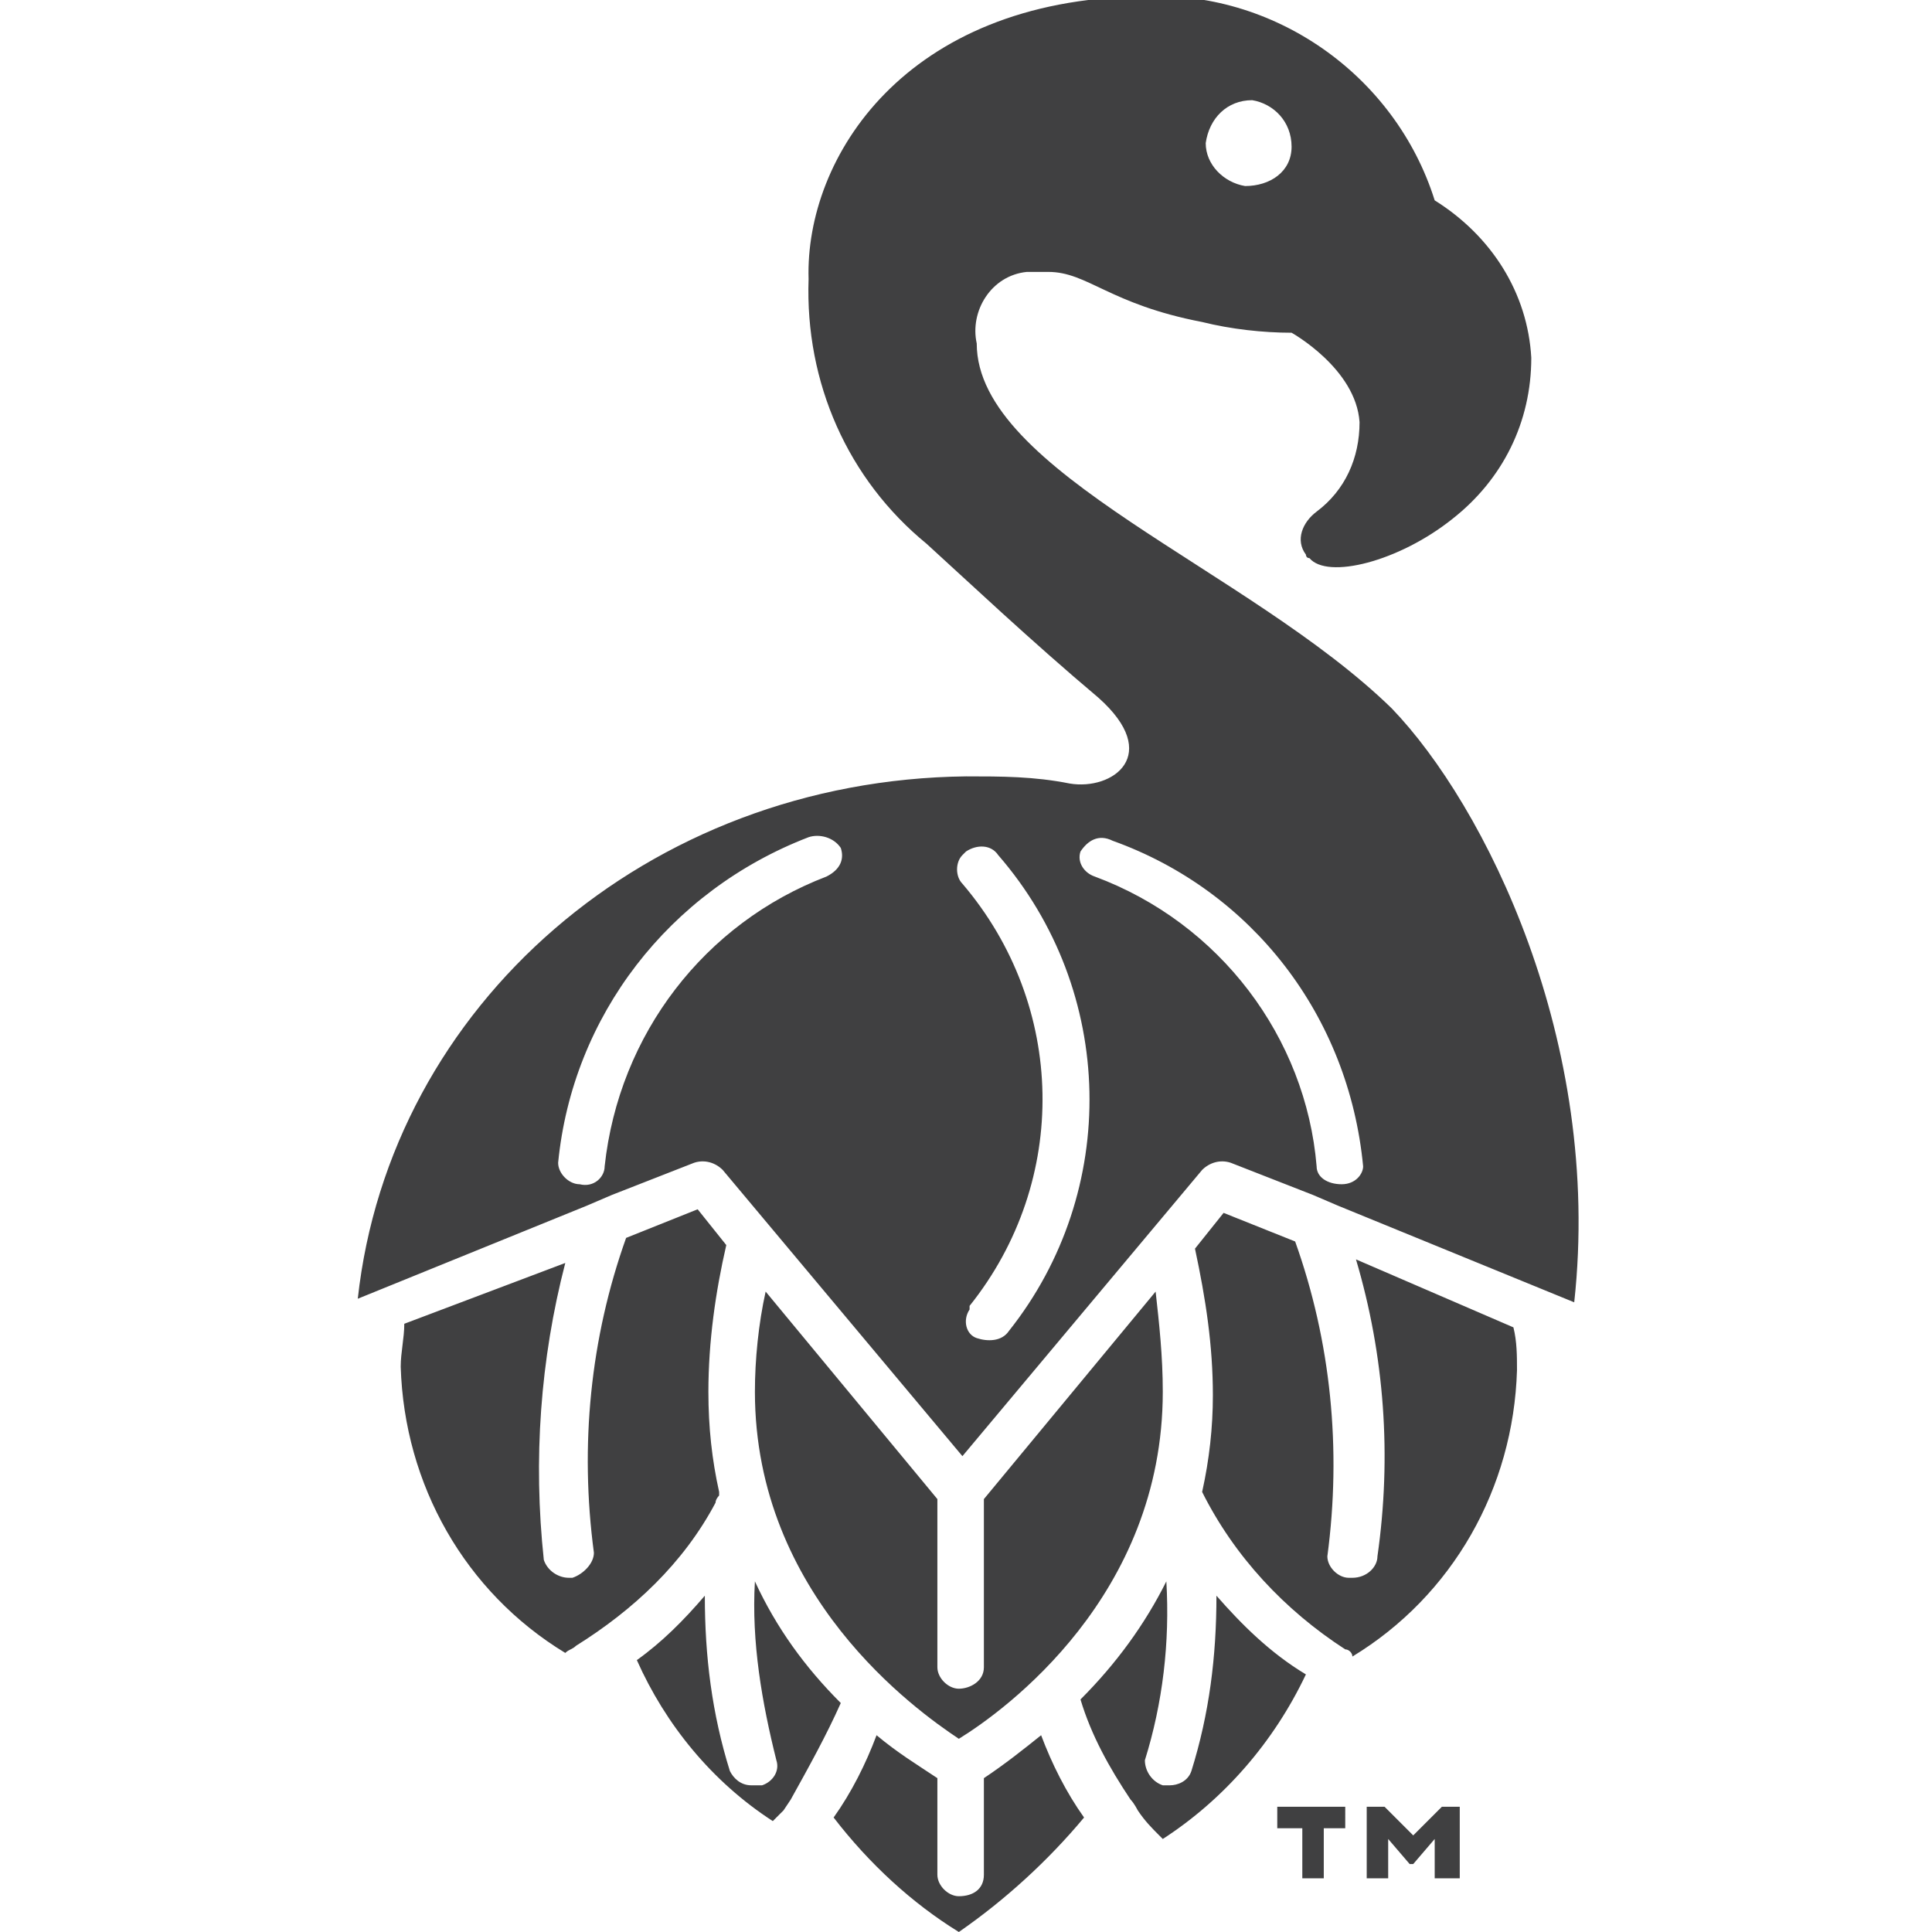 <?xml version="1.0" encoding="utf-8"?>
<!-- Generator: Adobe Illustrator 16.0.4, SVG Export Plug-In . SVG Version: 6.00 Build 0)  -->
<!DOCTYPE svg PUBLIC "-//W3C//DTD SVG 1.1//EN" "http://www.w3.org/Graphics/SVG/1.1/DTD/svg11.dtd">
<svg version="1.1" id="Layer_1" xmlns="http://www.w3.org/2000/svg" xmlns:xlink="http://www.w3.org/1999/xlink" x="0px" y="0px"
	 width="432px" height="432px" viewBox="0 0 432 432" enable-background="new 0 0 432 432" xml:space="preserve">
<path id="Shape_95_copy_48" fill="#404041" d="M286.4,408.8h4.8V420h4.8v-11.2h4.8V404h-15.2v4.8H286.4z M316,410.4l-6.4-6.4h-4v16
	h4.801v-8.8l4.801,5.6h0.8l4.8-5.6v8.8h5.602v-16h-4L316,410.4z M171.2,288.8c-1.6,7.2-2.4,15.2-2.4,22.4c0,45.6,36,71.2,45.6,77.6
	c10.4-6.398,45.6-32,45.6-77.6c0-8-0.8-15.2-1.6-22.4L220,335.2v37.6c0,3.2-3.2,4.8-5.6,4.8s-4.8-2.398-4.8-4.8v-37.6L171.2,288.8z
	 M272,356.8c0,13.602-1.6,26.4-5.6,39.2c-0.801,2.4-3.2,3.2-4.801,3.2c-0.801,0-0.801,0-1.601,0c-2.399-0.8-4-3.2-4-5.602l0,0
	c4-12.8,5.601-26.398,4.8-40C256,363.2,249.6,372,241.6,380c2.4,8,6.4,15.2,11.2,22.4c0.8,0.8,1.601,2.398,1.601,2.398
	c1.601,2.4,3.199,4,4.801,5.602c0,0,0,0,0.8,0.8c13.601-8.8,24.8-21.602,32-36.8C284,369.6,277.6,363.2,272,356.8L272,356.8z
	 M220,397.6V419.2c0,3.2-2.4,4.8-5.6,4.8c-2.4,0-4.8-2.4-4.8-4.8V397.6c-4.8-3.198-8.8-5.6-13.6-9.6c-2.4,6.4-5.6,12.8-9.6,18.4
	c8,10.398,17.6,19.198,28,25.6c10.4-7.2,20-16,28-25.6c-4-5.602-7.2-12-9.602-18.4C228.8,391.2,224.8,394.4,220,397.6L220,397.6z
	 M168.8,353.6c-0.8,13.602,1.6,27.2,4.8,40c0.8,2.4-0.8,4.802-3.2,5.602c0,0,0,0-0.8,0c-0.8,0-0.8,0-1.6,0c-2.4,0-4-1.602-4.8-3.2
	c-4-12.8-5.6-25.6-5.6-39.2c-4.8,5.602-9.6,10.4-15.2,14.4c6.4,14.398,16.8,27.2,30.4,36c0.8-0.8,2.4-2.4,2.4-2.4l1.6-2.398
	c4-7.2,8-14.4,11.2-21.602C180,372.8,173.6,364,168.8,353.6L168.8,353.6z M160,336c0-0.8,0.8-1.6,0.8-1.6s0,0,0-0.802
	c-1.6-7.198-2.4-14.398-2.4-22.398c0-11.2,1.6-22.4,4-32.8l-6.4-8l-16,6.398c-8,22.4-10.4,46.4-7.2,70.4c0,2.398-2.4,4.8-4.8,5.6
	h-0.8c-2.4,0-4.8-1.6-5.6-4c-2.4-22.398-0.8-44.8,4.8-66.398l-36,13.6c0,3.2-0.8,6.4-0.8,9.6c0.8,26.4,14.4,50.4,36.8,64
	c0.8-0.8,1.6-0.8,2.4-1.6C141.6,360,152.8,349.6,160,336L160,336z M311.2,158.4c-32-31.2-92.8-52.8-92.8-81.6
	c-1.602-7.2,3.199-15.2,11.199-16c1.601,0,3.199,0,4.801,0c8.8,0,13.6,7.2,34.398,11.2c6.4,1.6,13.602,2.4,20,2.4
	c0,0,14.4,8,15.2,20c0,8-3.2,15.2-9.601,20c-3.199,2.4-4.801,6.4-2.399,9.6c0,0,0,0.8,0.8,0.8c4,4.8,20,0.8,32-8.8
	C336,107.2,342.4,94.4,342.4,80C341.6,65.6,333.6,52.8,320.8,44.8c-8.8-28-36-47.2-65.6-45.6c-52.8,0.8-75.2,36-74.4,63.2
	c-0.8,23.2,8.8,44.8,26.4,59.2c8.8,8,23.2,21.6,38.399,34.4c14.399,12.8,3.199,20.8-6.399,19.2l0,0c-8-1.6-15.2-1.6-23.2-1.6
	c-71.2,0.8-128.8,51.2-136,116.8l51.2-20.801l5.6-2.399l18.4-7.2c2.4-0.8,4.8,0,6.4,1.6l53.6,64l53.6-64c1.601-1.6,4-2.398,6.4-1.6
	l18.399,7.2l5.601,2.399L352,291.2C358.4,232.8,332,180,311.2,158.4L311.2,158.4z M280,22.4c4.8,0.8,8.8,4.8,8.8,10.4
	c0,5.6-4.8,8.8-10.399,8.8c-4.801-0.8-8.801-4.8-8.801-9.6C270.4,26.4,274.4,22.4,280,22.4L280,22.4L280,22.4z M184.8,196
	c-27.2,10.4-46.4,35.2-49.6,64.8c0,2.4-2.4,4.8-5.6,4l0,0c-2.4,0-4.8-2.399-4.8-4.8l0,0c3.2-32.8,24.8-60.8,56-72.8
	c2.4-0.8,5.6,0,7.2,2.4C188.8,192,188,194.4,184.8,196L184.8,196L184.8,196z M225.6,297.6c-1.6,2.4-4.8,2.4-7.199,1.602
	c-2.399-0.801-3.199-4-1.601-6.4V292c22.4-28,21.601-67.2-1.6-94.4c-1.6-1.6-1.6-4.8,0-6.4c0,0,0,0,0.8-0.8c2.4-1.6,5.6-1.6,7.2,0.8
	C249.6,221.6,250.4,266.4,225.6,297.6L225.6,297.6z M300,264.8L300,264.8c-3.2,0-5.6-1.6-5.6-4C292,232,272.8,206.4,244.8,196
	c-2.399-0.8-4-3.2-3.2-5.6l0,0c1.602-2.4,4-4,7.2-2.4c31.2,11.2,52.8,39.2,56,72.8C304.8,262.4,303.2,264.8,300,264.8L300,264.8z
	 M303.2,281.6c6.399,21.602,8,44,4.8,66.4c0,2.4-2.4,4.8-5.6,4.8H301.6c-2.398,0-4.8-2.398-4.8-4.8l0,0c3.2-24,0.8-48-7.2-70.4
	l-16-6.398l-6.398,8c2.398,11.199,4,21.6,4,32.8c0,7.2-0.801,14.4-2.4,21.6c7.2,14.4,18.4,26.4,32,35.2
	c0.801,0,1.602,0.8,1.602,1.602c22.398-13.602,36-37.602,36.8-64c0-3.2,0-6.4-0.8-9.602L303.2,281.6z"/>
</svg>
